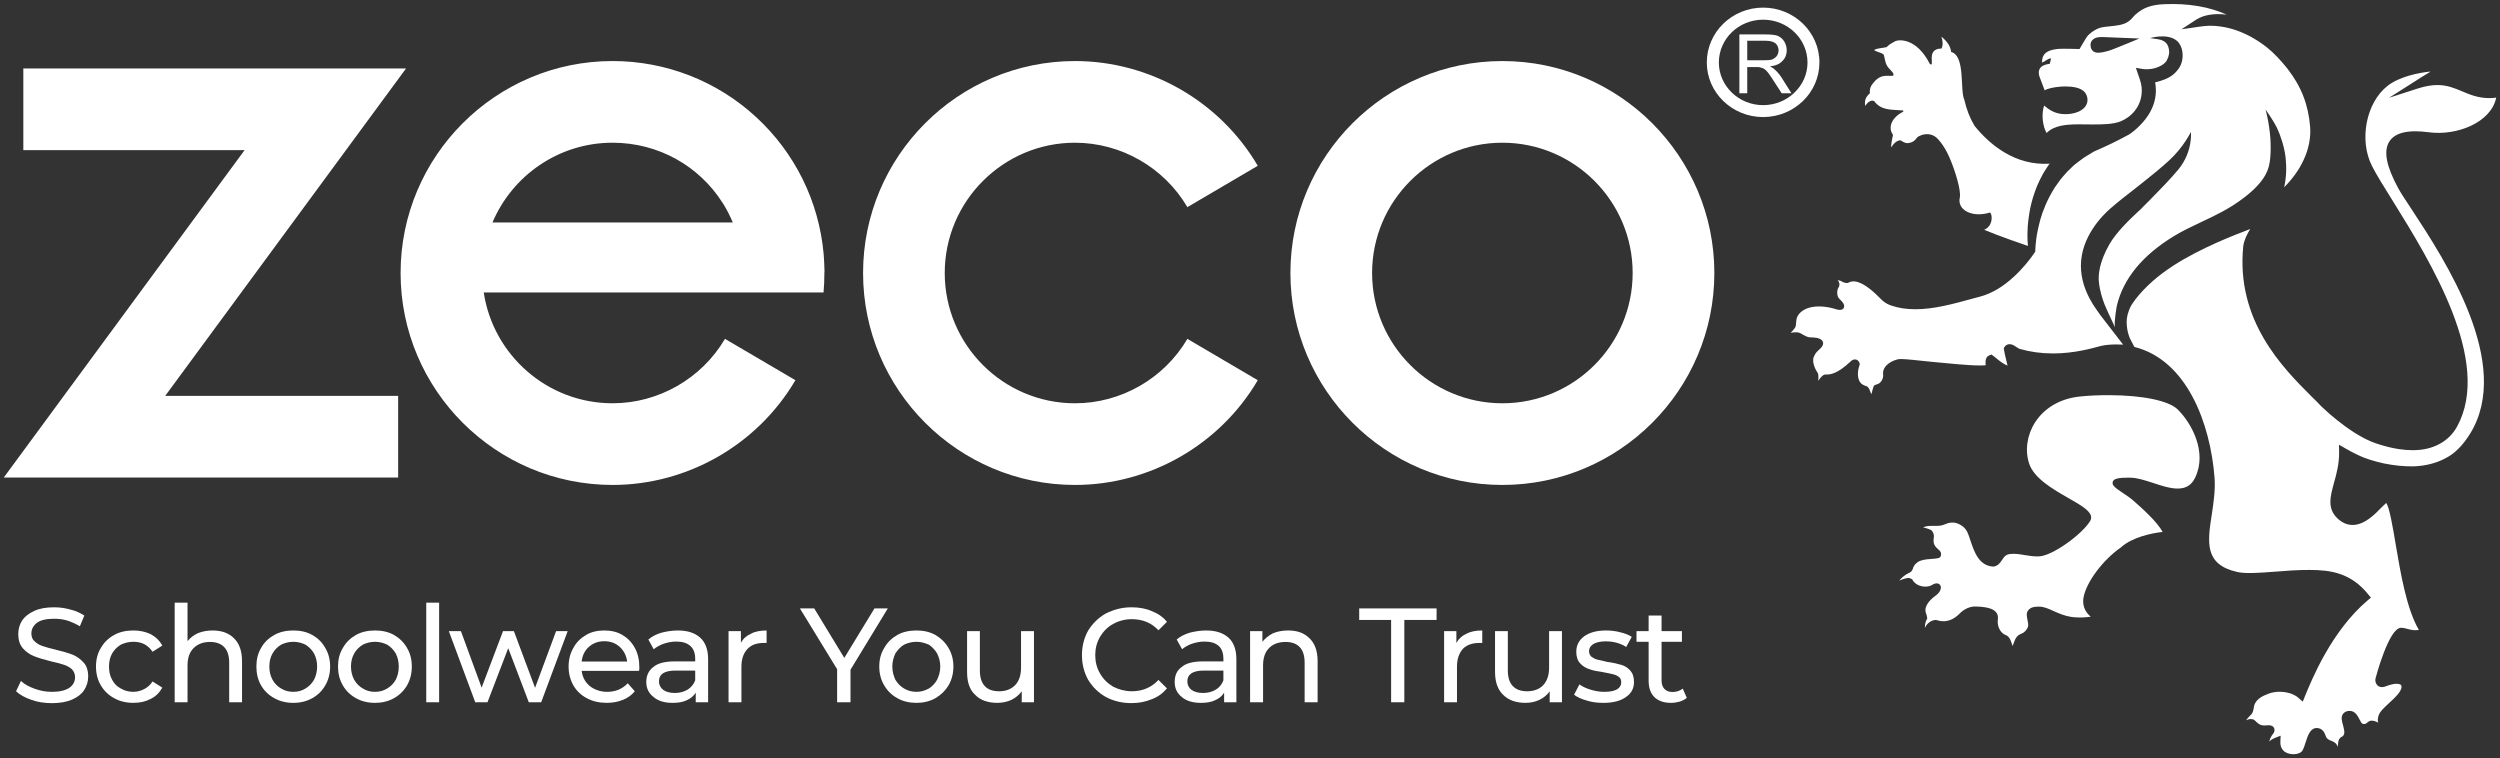 <?xml version="1.0" encoding="utf-8"?>
<!-- Generator: Adobe Illustrator 16.0.4, SVG Export Plug-In . SVG Version: 6.00 Build 0)  -->
<!DOCTYPE svg PUBLIC "-//W3C//DTD SVG 1.1//EN" "http://www.w3.org/Graphics/SVG/1.1/DTD/svg11.dtd">
<svg version="1.1" id="Layer_1" xmlns="http://www.w3.org/2000/svg" xmlns:xlink="http://www.w3.org/1999/xlink" x="0px" y="0px"
	 width="333px" height="101px" viewBox="0 0 333 101" enable-background="new 0 0 333 101" xml:space="preserve">
<rect x="0" y="0" width="333" height="101" fill="#333333" stroke="none"/>
<g>
	<g>
		<path fill="#FFFFFF" d="M316.604,91.208c0.243,0.327,0.708,0.411,1.212,0.199c0.545-0.209,1.056-0.333,1.419-0.329
			c0.504,0,0.596,0.197,0.609,0.211c0.24,0.656-0.796,1.6-1.627,2.367c-0.631,0.591-1.204,1.102-1.398,1.666
			c-0.112,0.385-0.12,0.688-0.046,0.927c-0.084-0.029-0.151-0.062-0.21-0.099c-0.353-0.167-0.796-0.259-1.118,0
			c-0.443,0.407-0.566,0.29-0.813,0.228c-0.08-0.057-0.246-0.355-0.334-0.531c-0.25-0.49-0.584-1.154-1.323-1.158
			c-0.104,0-0.204,0.013-0.308,0.031c-0.362,0.102-0.538,0.295-0.627,0.447c-0.235,0.416-0.096,0.912,0.057,1.44
			c0.102,0.404,0.232,0.872,0.131,1.17c-0.085,0.228-0.134,0.271-0.29,0.355c-0.619,0.26-0.496,1.2-0.549,1.375
			c-0.282-1.021-1.317-0.641-1.592-1.45c-0.13-0.376-0.296-0.773-0.729-0.982c-0.153-0.07-0.312-0.105-0.46-0.105
			c-0.881-0.002-1.191,0.976-1.476,1.839c-0.128,0.417-0.271,0.851-0.448,1.163c-0.387,0.636-1.891,0.67-2.531,0.009
			c-0.296-0.302-0.43-0.703-0.408-1.186l0.037-0.8l-0.753,0.293c-0.317,0.13-0.581,0.299-0.765,0.479
			c0.081-0.332,0.246-0.71,0.525-1.044c0.257-0.341,0.183-0.617,0.12-0.749c-0.177-0.371-0.604-0.371-0.751-0.371
			c-0.147-0.003-0.348,0.021-0.538,0.029c-0.859,0.045-1.159-0.734-1.536-0.821c-0.362-0.103-0.651,0.024-0.908,0.13
			c0.145-0.197,0.377-0.49,0.587-0.674c0.423-0.315,0.423-1.056,0.501-1.307c0.307-0.985,1.366-1.344,1.891-1.552
			c0.766-0.324,2.49-0.511,3.826,0.402l0.749,0.65l0.268-0.674c0.898-2.183,3.516-8.715,8.414-12.854l0.397-0.322l-0.32-0.39
			c-2.363-2.977-5.166-3.297-7.867-3.305c-1.568-0.008-3.103,0.112-4.597,0.231c-2.077,0.163-3.965,0.292-5.022,0.04
			c-4.405-0.991-3.972-3.945-3.388-7.688c0.24-1.592,0.485-3.244,0.364-4.86c-0.564-7.287-3.706-15.683-10.68-17.426l-0.557-1.071
			c-0.007,0-0.463-0.909-0.472-2.261c0.011-0.281,0.015-0.423,0.063-0.652c0.029-0.231,0.096-0.451,0.173-0.669
			c0.138-0.45,0.349-0.863,0.55-1.15l0.411-0.578c1.304-1.651,2.938-3.099,5.002-4.437c3.645-2.356,8.09-4.062,10.217-4.873
			c0,0,0.011-0.006,0.039-0.006c-0.413,0.667-0.79,1.426-0.916,2.207c-1.036,9.988,5.293,16.292,9.064,20.065
			c0.496,0.472,0.934,0.926,1.332,1.345c0.373,0.353,0.76,0.708,1.173,1.067c1.083,0.916,2.739,2.269,4.698,3.262
			c0.9,0.464,1.81,0.757,3.07,1.084c0.771,0.19,1.951,0.419,3.196,0.419h0.134c2.604-0.011,4.72-1.148,5.816-3.158
			c4.722-8.653-3.61-22.047-8.593-30.075c-1.163-1.855-2.171-3.478-2.745-4.616c-1.764-3.465-0.789-8.465,2.096-10.699
			c1.558-1.205,4.096-1.736,5.712-1.888c-0.06,0.021-0.108,0.056-0.169,0.11c-0.749,0.443-1.546,0.947-1.958,1.222l-3.416,2.167
			l3.86-1.248c0.941-0.303,1.803-0.451,2.589-0.451c1.307,0.003,2.281,0.418,3.296,0.841c1.05,0.448,2.143,0.895,3.581,0.899
			c0.313,0,0.631-0.018,0.954-0.064c-0.676,3.317-5.25,5.117-8.97,4.614c-2.802-0.37-4.553,0.052-5.3,1.282
			c-0.757,1.27-0.373,3.236,1.219,6.18c0.359,0.66,1.004,1.621,1.813,2.851c4.375,6.665,13.484,20.525,7.773,29.813
			c-0.959,1.558-2.058,2.671-3.262,3.279c-1.216,0.659-2.627,1.025-4.209,1.096c-1.345,0.024-2.63-0.108-4.001-0.383
			c-1.46-0.324-2.623-0.698-3.5-1.132c-0.546-0.253-1.098-0.548-1.697-0.9l-0.813-0.467l0.018,0.935
			c0.027,1.564-0.339,2.931-0.673,4.112c-0.507,1.86-0.943,3.439,0.458,4.769c0.603,0.571,1.278,0.874,2.007,0.874
			c1.57,0.004,2.961-1.401,3.871-2.346c0.21-0.204,0.45-0.45,0.616-0.591c0.434,0.635,0.891,3.307,1.254,5.508
			c0.662,3.853,1.442,8.582,3.093,11.415c-0.593,0.087-1.033-0.006-1.462-0.126c-0.269-0.075-0.55-0.154-0.909-0.167
			c-1.638-0.008-3.388,6.677-3.402,6.739C316.347,90.678,316.421,90.973,316.604,91.208 M254.223,76.339
			c0.458-0.175,0.554-0.515,0.634-0.777c0.085-0.264,0.462-0.702,0.916-0.86c1.095-0.411,2.561-0.105,2.729-0.604
			c0.165-0.496-0.099-0.721-0.32-0.919c-0.346-0.307-0.743-0.666-0.61-1.479c0.078-0.378-0.013-0.723-0.243-1.003
			c-0.176-0.205-0.858-0.363-1.176-0.463c1.004-0.405,1.955,0.04,2.896-0.391c0.922-0.407,1.581-0.268,2.277,0.19
			c0.711,0.488,0.853,1.138,1.173,2.081c0.501,1.454,1.113,3.243,3.005,3.36c0.631-0.084,0.916-0.507,1.169-0.885
			c0.264-0.408,0.5-0.757,1.127-0.803c0.669-0.057,1.239,0.036,1.849,0.145c0.536,0.081,1.092,0.184,1.744,0.184l0.2-0.007
			c1.785-0.055,5.766-2.959,6.818-4.716c0.126-0.219,0.169-0.444,0.099-0.69c-0.204-0.76-1.421-1.458-2.962-2.339
			c-2.046-1.173-4.581-2.624-5.248-4.568c-0.601-1.75-0.316-3.817,0.751-5.503c1.239-1.939,3.312-3.161,5.822-3.459
			c1.288-0.145,2.704-0.206,4.103-0.197c4.42,0.011,7.902,0.735,9.089,1.896c1.842,1.804,3.983,5.7,2.322,9.1
			c-0.474,0.993-1.221,1.447-2.333,1.444c-1.014-0.005-2.187-0.391-3.313-0.766c-1.064-0.34-2.068-0.671-2.93-0.679l-0.224-0.012
			c-1.472-0.002-2.053,0.155-2.172,0.562c-0.165,0.484,0.469,0.887,1.402,1.514c0.457,0.309,0.973,0.648,1.348,0.99
			c1.058,0.931,3.174,2.789,3.889,4.167c-1.503,0.164-4.103,0.728-5.554,2.069c-2.391,1.645-4.627,4.647-4.977,6.676
			c-0.235,1.379,0.528,2.177,0.969,2.548c-0.307,0.042-0.821,0.105-1.518,0.105c-0.426-0.003-0.803-0.041-1.04-0.07
			c-0.914-0.134-1.692-0.478-2.361-0.775c-0.709-0.327-1.322-0.6-1.952-0.604c-0.57,0-1.25,0.036-1.57,0.659
			c-0.289,0.557,0.268,1.562,0.06,2.069c-0.166,0.423-0.511,0.768-0.923,0.906c-0.812,0.286-0.891,1.199-1.113,1.606
			c-0.144-0.394-0.305-1.248-0.915-1.455c-0.642-0.22-1.176-1.09-1.049-2.073c0.148-1.113-0.744-1.689-2.934-1.729h-0.131
			c-0.631,0-1.437,0.327-2.039,0.958c-1.445,1.463-2.8,0.916-3.054,0.853c-0.281-0.084-1.173,0.145-1.557,1.041
			c-0.003-0.379,0.053-0.855,0.32-1.267c0,0-0.085-0.457-0.109-0.521c-0.488-0.989,0.401-1.92,1.269-2.553
			c0.489-0.359,0.739-0.857,0.62-1.229c-0.127-0.39-0.599-0.498-1.119-0.166c-0.237,0.159-0.572,0.236-0.938,0.236
			c-0.603-0.005-1.377-0.256-1.746-0.987l-0.401-0.171c-0.428,0-1.001,0.217-1.313,0.363
			C253.212,77.016,253.782,76.534,254.223,76.339 M250.884,49.303c-0.085,0.271-0.067,0.518-0.046,0.692
			c0.032,0.209-0.155,1.008-0.804,1.188c0,0-0.204,0.059-0.365,0.144c-0.163,0.084-0.32,0.99-0.404,1.185
			c-0.085-0.116-0.279-0.954-0.635-1.068c-0.37-0.11-0.697-0.253-0.902-0.589c-0.32-0.528-0.341-1.355-0.049-2.182l0.049-0.167
			l-0.049-0.163c-0.106-0.347-0.38-0.47-0.609-0.47c-0.295,0-0.524,0.211-0.666,0.365c-0.157,0.117-0.309,0.257-0.457,0.4
			c-1.634,1.373-2.455,1.246-2.824,1.246c-0.37,0-0.781,0.631-0.926,0.839c0-0.082,0.066-0.878-0.078-1.054
			c-0.147-0.183-0.856-1.362-0.518-2.136c0.215-0.502,0.347-0.61,0.669-0.927c0.162-0.124,0.656-0.561,0.563-0.999
			c-0.103-0.467-0.765-0.646-1.398-0.66l-0.277-0.007c-0.479-0.022-0.85-0.268-1.271-0.518c-0.42-0.287-1.281-0.106-1.37-0.096
			c0.089-0.102,0.578-0.555,0.662-0.853c0.095-0.281,0.025-0.886,0.223-1.285c0.183-0.397,0.848-1.374,2.95-1.369
			c0.603,0.004,1.251,0.096,1.94,0.289c0.155,0.039,0.262,0.088,0.483,0.136c0.225,0.059,0.711,0.094,0.845-0.297
			c0.134-0.409-0.271-0.809-0.56-1.081c-0.536-0.478-0.321-1.393-0.173-1.568c0.151-0.163,0.123-0.518,0.123-0.518
			c-0.047-0.18-0.123-0.341-0.226-0.472c0.296,0.074,0.476,0.105,0.68,0.269c0,0,0.462,0.192,0.701,0.1
			c0.238-0.112,1.162-0.841,3.645,1.445c0.708,0.655,1.046,1.207,2.054,1.562c0.989,0.347,2.053,0.505,3.24,0.508
			c2.465,0.008,5.039-0.696,7.759-1.446l0.876-0.233c1.57-0.416,3.103-1.335,4.567-2.708c1.188-1.103,2.064-2.244,2.447-2.793
			l0.23-0.329c0.018-0.021,0.115-0.169,0.115-0.169s0-1.203,0.3-2.689c0.07-0.381,0.172-0.793,0.285-1.236
			c0.06-0.275,0.148-0.552,0.236-0.817c0.06-0.166,0.115-0.346,0.147-0.466c0.063-0.159,0.127-0.312,0.188-0.457
			c0.118-0.309,0.231-0.621,0.379-0.919l0.099-0.212c0.198-0.387,0.371-0.754,0.603-1.144c0.204-0.379,0.476-0.779,0.824-1.253
			c0.202-0.312,0.437-0.587,0.688-0.875l0.214-0.235c0.19-0.251,0.408-0.466,0.645-0.674l0.268-0.267
			c0.313-0.319,0.656-0.562,0.864-0.725c0.133-0.084,0.241-0.173,0.357-0.262c0.149-0.12,0.301-0.234,0.435-0.319l1.289-0.782
			c1.623-0.697,3.147-1.434,4.57-2.215l0.197-0.112c0.197-0.138,0.38-0.272,0.567-0.424c2.285-1.926,3.231-4.088,2.813-6.459
			c1.944-0.467,2.564-1.077,3.085-1.771c0.909-1.18,0.697-3.153-0.31-3.859c-1.296-0.931-3.451-0.265-3.451-0.265
			s0.623,0.078,0.969,0.134c1.187,0.169,1.507,0.799,1.57,1.606c0.042,0.485-0.193,1.154-0.518,1.51
			c-0.639,0.658-1.924,1.037-3.047,0.856L284.5,9.035l0.334,0.979c0.265,0.759,0.479,1.357,0.447,2.173
			c-0.056,2.109-1.496,3.445-2.817,3.979c-0.965,0.391-2.448,0.417-3.775,0.411l-1.514-0.013l-0.311-0.003
			c-1.596,0.011-3.219,0.112-4.262,1.157c-0.521-0.921-0.716-2.535-0.323-3.655c0.584,0.503,1.352,1.049,2.461,1.128
			c1.388,0.124,3.089-0.387,3.301-1.658c0.063-0.432-0.057-0.878-0.324-1.216c-0.515-0.655-1.684-0.8-2.568-0.804
			c-0.891,0-1.845,0.14-2.5,0.371c-0.106,0.049-0.215,0.095-0.3,0.148c-0.076-0.173-0.707-1.858-0.707-1.875
			c-0.021-0.091-0.058-0.195-0.067-0.283c-0.115-0.96,0.616-1.266,1.454-1.373c0.025-0.18,0.173-0.544,0.151-0.726
			c-0.418,0-0.907,0.508-1.175,0.553c-0.047-1.366,0.979-1.726,2.281-1.822c0.542-0.036,2.706,0.023,2.706,0.023l0.154-0.255
			c0,0,0.607-1.049,0.834-1.383c0.147-0.221,0.877-0.898,1.68-1.165c0.427-0.134,0.934-0.177,1.465-0.229
			c0.816-0.087,1.681-0.163,2.328-0.601c0.317-0.208,0.519-0.438,0.705-0.66c0.095-0.106,0.193-0.229,0.32-0.322
			c1.01-0.902,2.116-1.288,3.807-1.355c3.197-0.14,6.065,0.357,8.315,1.399c-1.6-0.215-3.089,0.018-4.078,0.666l-1.95,1.278
			l2.309-0.335c0.441-0.059,0.824-0.119,1.246-0.129l0.272-0.009c3.477,0.012,6.243,1.839,7.593,2.915
			c0.887,0.719,1.816,1.693,2.681,2.788c1.855,2.37,2.813,4.842,3.038,7.797c0.106,1.417-0.203,2.969-0.865,4.366
			c-0.596,1.304-1.476,2.516-2.596,3.653c0.277-1.257,0.345-2.557,0.196-3.917c-0.141-1.361-0.651-2.924-1.134-3.958
			c-0.504-1.041-1.542-2.489-1.542-2.489s0.503,1.76,0.651,3.96c0.046,0.799,0.049,1.663-0.029,2.514
			c-0.13,1.354-0.468,2.991-3.613,5.365c-1.895,1.433-3.771,2.308-5.577,3.155c-1.258,0.598-2.434,1.146-3.625,1.867
			c-4.187,2.548-6.755,5.663-7.614,9.279c-0.018,0.096-0.395,2.149-0.249,2.866l-0.913-1.96c-0.007-0.004-0.189-0.403-0.486-1.113
			c-0.255-0.677-0.623-1.726-0.745-2.992c-0.096-0.979,0.081-2.662,1.384-4.954c0.947-1.669,2.781-3.392,3.873-4.413
			c0.297-0.26,0.535-0.496,0.674-0.659l0.83-0.827c1.455-1.479,2.815-2.874,3.868-4.146c1.926-2.395,1.629-4.955,1.629-4.955
			s-0.961,2.018-2.897,3.796c-1.021,0.938-2.29,1.982-3.521,2.948l-1.061,0.838c-1.049,0.817-2.127,1.645-3.208,2.584
			c-1.188,1.034-3.958,3.854-3.965,7.664c0,0.829,0.137,1.684,0.394,2.546c0.451,1.379,1.05,2.382,1.595,3.17
			c0.458,0.683,0.747,1.042,0.747,1.042l2.892,3.747c0,0-1.785-0.125-3,0.182c-1.139,0.303-3.505,0.997-6.382,0.991
			c-1.567-0.005-3.054-0.215-4.432-0.618c-0.076-0.02-0.228-0.132-0.354-0.206c-0.308-0.204-0.595-0.412-0.952-0.412
			c-0.272-0.004-0.517,0.125-0.679,0.365l-0.098,0.147l0.014,0.174c0.015,0.195,0.148,0.807,0.486,2.172
			c-0.551-0.218-0.994-0.57-1.455-0.944c-0.141-0.119-0.289-0.25-0.451-0.358l-0.232-0.177l-0.271,0.099
			c-0.568,0.207-0.55,0.859-0.507,1.327c-0.159,0.019-0.401,0.032-0.811,0.032c-1.585-0.004-4.238-0.288-6.586-0.507
			c-1.726-0.18-3.212-0.35-3.888-0.35c-0.176,0-0.31,0.015-0.402,0.031C251.828,48.099,251.082,48.655,250.884,49.303
			 M249.06,12.432c-0.042-0.843,0.229-1.121,0.761-1.728c0.881-0.819,1.476-0.545,2.35-0.613c0.126-0.319-0.043-0.428-0.554-0.979
			c-0.507-0.538-0.528-1.197-0.689-1.807c-0.282-0.356-1.519-0.502-1.213-0.687c0.313-0.189,1.156-0.229,1.59-0.346
			c0.358-0.361,0.528-0.442,1.073-0.75c0.542-0.308,2.917-0.478,4.685,3.009c0.778,0.482-0.645-2.052,1.538-2.064
			c0.262-0.5,0.148-1.081-0.006-1.584c0.908,0.729,1.225,1.413,1.295,2.032c1.934,0.539,1.144,5.092,1.759,6.382
			c0.288,1.273,0.735,2.426,1.358,3.464c2,2.488,5.399,5.34,10.001,5.041c-0.076,0.096-0.151,0.195-0.214,0.295
			c-0.271,0.43-0.568,0.838-0.796,1.3c-0.24,0.448-0.472,0.915-0.673,1.405c-0.203,0.478-0.358,0.973-0.517,1.448
			c-0.159,0.483-0.255,0.974-0.375,1.443c-0.073,0.46-0.179,0.921-0.222,1.365c-0.055,0.42-0.102,0.83-0.124,1.216
			c-0.086,1.397,0.022,2.334,0.033,2.485c-0.512-0.175-3.917-1.334-5.828-2.15c1.242-0.508,1.108-2.155,0.757-2.297
			c-2.335,0.724-4.417-0.328-3.994-2.035c0.151-0.925-0.566-3.382-1.349-5.207c-0.765-1.837-1.715-2.692-1.776-2.745
			c-0.981-0.796-2.01-0.35-2.368-0.162c-0.371,0.203-0.343,0.567-1.012,0.811c-0.693,0.216-0.842,0.028-1.434-0.293
			c-0.388,0.039-0.848,0.329-1.184,0.947c-0.112-0.283,0.174-1.387,0.216-1.666c-0.768-1.053-0.063-2.388,1.353-3.077
			c0.098-0.17-0.062-0.206-0.359-0.192c-1.166-0.108-2.588,0.042-3.501-1.226c-0.486-0.252-1.035,0.339-1.189,0.652
			C248.342,13.473,248.426,12.995,249.06,12.432 M279.887,4.932c-0.551,0-0.948,0.14-1.195,0.416
			c-0.179,0.198-0.261,0.462-0.228,0.741c0.035,0.328,0.084,0.44,0.241,0.627c0.162,0.208,0.421,0.304,0.754,0.307
			c0.424,0.005,1.022-0.135,1.677-0.344c0.571-0.193,3.828-1.549,3.828-1.549s-4.124-0.176-4.602-0.186L279.887,4.932z"/>
		<path fill="#FFFFFF" d="M4.198,93.227c-0.88-0.307-1.567-0.682-2.059-1.147l0.65-1.378c0.482,0.458,1.088,0.771,1.835,1.041
			c0.742,0.27,1.504,0.411,2.289,0.411c1.026,0,1.8-0.192,2.323-0.536C9.73,91.271,10,90.784,10,90.212
			c0-0.433-0.146-0.769-0.423-1.074c-0.27-0.229-0.626-0.458-1.031-0.58c-0.415-0.143-0.99-0.31-1.741-0.462
			c-0.941-0.235-1.697-0.464-2.28-0.695c-0.57-0.229-1.067-0.584-1.474-1.044c-0.416-0.483-0.619-1.103-0.619-1.906
			c0-0.65,0.176-1.289,0.529-1.824c0.352-0.514,0.888-0.924,1.606-1.253c0.707-0.332,1.589-0.482,2.643-0.482
			c0.738,0,1.463,0.098,2.178,0.303c0.726,0.172,1.324,0.46,1.845,0.799l-0.594,1.424c-0.521-0.304-1.078-0.574-1.675-0.762
			c-0.593-0.179-1.181-0.238-1.754-0.238c-1.006,0-1.762,0.164-2.263,0.517c-0.521,0.408-0.767,0.867-0.767,1.454
			c0,0.414,0.137,0.797,0.425,1.03c0.296,0.293,0.652,0.496,1.067,0.636c0.425,0.146,0.999,0.304,1.726,0.478
			c0.934,0.219,1.687,0.445,2.263,0.663c0.567,0.229,1.059,0.594,1.478,1.055c0.404,0.432,0.607,1.073,0.607,1.861
			c0,0.662-0.189,1.278-0.544,1.82c-0.354,0.53-0.881,0.938-1.619,1.261c-0.724,0.307-1.61,0.466-2.671,0.466
			C5.963,93.656,5.064,93.534,4.198,93.227"/>
		<path fill="#FFFFFF" d="M15.206,92.998c-0.763-0.411-1.35-0.986-1.782-1.721c-0.432-0.735-0.639-1.566-0.639-2.499
			c0-0.918,0.208-1.748,0.639-2.451c0.432-0.769,1.019-1.326,1.782-1.75c0.744-0.417,1.603-0.598,2.569-0.598
			c0.857,0,1.615,0.171,2.286,0.486c0.683,0.368,1.195,0.869,1.559,1.527l-1.304,0.823c-0.287-0.436-0.66-0.786-1.092-1.011
			c-0.451-0.225-0.925-0.319-1.47-0.319c-0.614,0-1.175,0.154-1.667,0.387c-0.489,0.3-0.87,0.688-1.152,1.169
			c-0.289,0.512-0.414,1.082-0.414,1.736c0,0.692,0.125,1.261,0.414,1.764c0.282,0.542,0.663,0.921,1.152,1.161
			c0.493,0.303,1.053,0.45,1.667,0.45c0.545,0,1.02-0.142,1.47-0.375c0.432-0.228,0.805-0.543,1.092-1.007l1.304,0.819
			c-0.363,0.653-0.875,1.185-1.559,1.508c-0.671,0.359-1.429,0.522-2.286,0.522C16.808,93.621,15.95,93.417,15.206,92.998"/>
		<path fill="#FFFFFF" d="M31.173,85.025c0.706,0.686,1.065,1.687,1.065,3.07v5.445h-1.711v-5.273c0-0.913-0.218-1.611-0.655-2.062
			c-0.448-0.473-1.083-0.698-1.897-0.698c-0.93,0-1.655,0.285-2.188,0.82c-0.542,0.536-0.808,1.305-0.808,2.324v4.89h-1.712V80.276
			h1.712v5.131c0.362-0.459,0.824-0.82,1.396-1.074c0.576-0.229,1.222-0.354,1.933-0.354C29.515,83.979,30.472,84.313,31.173,85.025
			"/>
		<path fill="#FFFFFF" d="M40.7,91.703c0.461-0.273,0.85-0.671,1.131-1.161c0.263-0.528,0.411-1.1,0.411-1.764
			c0-0.654-0.148-1.225-0.411-1.736c-0.281-0.481-0.669-0.869-1.131-1.169c-0.474-0.232-1.023-0.387-1.634-0.387
			c-0.603,0-1.15,0.154-1.629,0.387c-0.485,0.3-0.866,0.688-1.138,1.169c-0.289,0.512-0.422,1.082-0.422,1.736
			c0,0.664,0.134,1.235,0.422,1.764c0.272,0.49,0.653,0.888,1.138,1.161c0.479,0.303,1.026,0.45,1.629,0.45
			C39.676,92.153,40.226,92.006,40.7,91.703 M36.533,92.998c-0.748-0.411-1.345-0.986-1.767-1.721
			c-0.42-0.735-0.615-1.566-0.615-2.499c0-0.918,0.195-1.748,0.615-2.451c0.422-0.769,1.019-1.326,1.767-1.75
			c0.757-0.417,1.596-0.598,2.532-0.598c0.951,0,1.782,0.181,2.527,0.598c0.75,0.424,1.323,0.981,1.743,1.75
			c0.426,0.703,0.638,1.533,0.638,2.451c0,0.933-0.211,1.764-0.638,2.499c-0.42,0.734-0.993,1.31-1.743,1.721
			c-0.745,0.419-1.576,0.623-2.527,0.623C38.129,93.621,37.291,93.417,36.533,92.998"/>
		<path fill="#FFFFFF" d="M51.583,91.703c0.475-0.273,0.85-0.671,1.134-1.161c0.258-0.528,0.399-1.1,0.399-1.764
			c0-0.654-0.141-1.225-0.399-1.736c-0.284-0.481-0.659-0.869-1.134-1.169c-0.487-0.232-1.025-0.387-1.631-0.387
			c-0.608,0-1.152,0.154-1.629,0.387c-0.486,0.3-0.868,0.688-1.147,1.169c-0.279,0.512-0.425,1.082-0.425,1.736
			c0,0.664,0.146,1.235,0.425,1.764c0.279,0.49,0.662,0.888,1.147,1.161c0.477,0.303,1.021,0.45,1.629,0.45
			C50.557,92.153,51.095,92.006,51.583,91.703 M47.412,92.998c-0.74-0.411-1.335-0.986-1.755-1.721
			c-0.428-0.735-0.633-1.566-0.633-2.499c0-0.918,0.205-1.748,0.633-2.451c0.42-0.769,1.016-1.326,1.755-1.75
			c0.754-0.417,1.597-0.598,2.54-0.598c0.932,0,1.78,0.181,2.53,0.598c0.725,0.424,1.313,0.981,1.747,1.75
			c0.416,0.703,0.624,1.533,0.624,2.451c0,0.933-0.208,1.764-0.624,2.499c-0.433,0.734-1.021,1.31-1.747,1.721
			c-0.75,0.419-1.598,0.623-2.53,0.623C49.009,93.621,48.166,93.417,47.412,92.998"/>
	</g>
	<rect x="56.777" y="80.275" fill="#FFFFFF" width="1.715" height="13.267"/>
	<polygon fill="#FFFFFF" points="75.616,84.066 72.086,93.541 70.436,93.541 67.696,86.337 64.933,93.541 63.302,93.541 
		59.784,84.066 61.394,84.066 64.154,91.591 67.002,84.066 68.451,84.066 71.27,91.617 74.072,84.066 	"/>
	<g>
		<path fill="#FFFFFF" d="M78.43,86.172c-0.551,0.484-0.865,1.157-0.953,1.944h6.06c-0.101-0.787-0.434-1.432-0.981-1.944
			c-0.548-0.506-1.236-0.761-2.064-0.761C79.679,85.411,78.992,85.666,78.43,86.172 M85.128,89.357h-7.651
			c0.097,0.829,0.463,1.495,1.085,2.03c0.617,0.473,1.396,0.766,2.319,0.766c1.14,0,2.054-0.412,2.736-1.145l0.937,1.069
			c-0.41,0.508-0.942,0.896-1.589,1.148c-0.641,0.257-1.341,0.394-2.132,0.394c-0.99,0-1.884-0.189-2.657-0.616
			c-0.767-0.391-1.373-0.975-1.791-1.692c-0.431-0.769-0.648-1.6-0.648-2.534c0-0.911,0.217-1.74,0.622-2.449
			c0.407-0.767,0.977-1.327,1.706-1.751c0.72-0.418,1.512-0.598,2.426-0.598c0.905,0,1.71,0.18,2.411,0.598
			c0.714,0.424,1.264,0.984,1.67,1.751c0.39,0.709,0.588,1.569,0.588,2.532C85.162,88.965,85.159,89.138,85.128,89.357"/>
		<path fill="#FFFFFF" d="M91.591,91.86c0.446-0.278,0.805-0.696,1.01-1.241v-1.298H89.96c-1.443,0-2.185,0.466-2.185,1.45
			c0,0.464,0.213,0.846,0.571,1.12c0.347,0.262,0.878,0.413,1.541,0.413C90.525,92.305,91.091,92.153,91.591,91.86 M93.274,84.948
			c0.7,0.623,1.048,1.612,1.048,2.848v5.745h-1.649v-1.278c-0.269,0.432-0.685,0.781-1.2,1.012c-0.548,0.26-1.166,0.346-1.895,0.346
			c-1.049,0-1.895-0.242-2.518-0.773c-0.639-0.494-0.975-1.15-0.975-1.994c0-0.87,0.312-1.527,0.918-1.992
			c0.607-0.53,1.574-0.765,2.905-0.765h2.693v-0.361c0-0.712-0.205-1.305-0.639-1.685c-0.439-0.409-1.057-0.595-1.899-0.595
			c-0.543,0-1.08,0.104-1.624,0.277c-0.547,0.187-0.983,0.439-1.366,0.748l-0.711-1.297c0.48-0.414,1.084-0.717,1.748-0.91
			c0.662-0.17,1.403-0.294,2.176-0.294C91.591,83.979,92.568,84.303,93.274,84.948"/>
		<path fill="#FFFFFF" d="M100.019,84.418c0.558-0.313,1.279-0.438,2.091-0.438v1.661h-0.387c-0.926,0-1.625,0.243-2.157,0.797
			c-0.541,0.585-0.808,1.35-0.808,2.344v4.76h-1.715v-9.474h1.647v1.573C98.972,85.079,99.415,84.683,100.019,84.418"/>
	</g>
	<polygon fill="#FFFFFF" points="113.287,89.205 113.287,93.541 111.505,93.541 111.505,89.139 106.548,81.041 108.453,81.041 
		112.461,87.632 116.478,81.041 118.256,81.041 	"/>
	<g>
		<path fill="#FFFFFF" d="M123.737,91.703c0.434-0.273,0.807-0.671,1.087-1.161c0.253-0.528,0.421-1.1,0.421-1.764
			c0-0.654-0.168-1.225-0.421-1.736c-0.28-0.481-0.653-0.869-1.087-1.169c-0.565-0.232-1.074-0.387-1.653-0.387
			c-0.629,0-1.17,0.154-1.673,0.387c-0.477,0.3-0.842,0.688-1.15,1.169c-0.237,0.512-0.405,1.082-0.405,1.736
			c0,0.664,0.168,1.235,0.405,1.764c0.308,0.49,0.673,0.888,1.15,1.161c0.503,0.303,1.044,0.45,1.673,0.45
			C122.664,92.153,123.172,92.006,123.737,91.703 M119.524,92.998c-0.742-0.411-1.333-0.986-1.755-1.721
			c-0.442-0.735-0.65-1.566-0.65-2.499c0-0.918,0.208-1.748,0.65-2.451c0.422-0.769,1.014-1.326,1.755-1.75
			c0.727-0.417,1.608-0.598,2.561-0.598c0.92,0,1.758,0.181,2.514,0.598c0.713,0.424,1.31,0.981,1.75,1.75
			c0.426,0.703,0.643,1.533,0.643,2.451c0,0.933-0.217,1.764-0.643,2.499c-0.441,0.734-1.037,1.31-1.75,1.721
			c-0.756,0.419-1.594,0.623-2.514,0.623C121.132,93.621,120.251,93.417,119.524,92.998"/>
		<path fill="#FFFFFF" d="M137.724,84.066v9.475h-1.628v-1.462c-0.359,0.493-0.828,0.872-1.374,1.147
			c-0.562,0.257-1.215,0.394-1.86,0.394c-1.266,0-2.27-0.346-2.951-1.048c-0.763-0.693-1.096-1.72-1.096-3.078v-5.428h1.704v5.255
			c0,0.919,0.229,1.616,0.658,2.066c0.419,0.463,1.067,0.691,1.905,0.691c0.887,0,1.587-0.267,2.129-0.808
			c0.525-0.554,0.791-1.317,0.791-2.335v-4.87H137.724z"/>
		<path fill="#FFFFFF" d="M147.314,92.847c-0.998-0.563-1.765-1.309-2.375-2.304c-0.542-0.979-0.821-2.061-0.821-3.282
			c0-1.204,0.279-2.285,0.821-3.266c0.61-0.961,1.377-1.731,2.378-2.289c1.042-0.513,2.14-0.815,3.408-0.815
			c0.971,0,1.885,0.156,2.652,0.495c0.847,0.32,1.517,0.777,2.064,1.439l-1.134,1.126c-0.937-0.993-2.117-1.477-3.542-1.477
			c-0.892,0-1.737,0.213-2.49,0.638c-0.749,0.4-1.317,0.991-1.745,1.705c-0.433,0.742-0.643,1.562-0.643,2.443
			c0,0.907,0.21,1.729,0.643,2.455c0.428,0.75,0.997,1.309,1.745,1.753c0.753,0.382,1.599,0.609,2.49,0.609
			c1.417,0,2.605-0.505,3.542-1.509l1.134,1.127c-0.547,0.649-1.217,1.15-2.067,1.457c-0.788,0.33-1.691,0.503-2.677,0.503
			C149.457,93.656,148.314,93.378,147.314,92.847"/>
		<path fill="#FFFFFF" d="M161.941,91.86c0.469-0.278,0.821-0.696,1.016-1.241v-1.298h-2.625c-1.423,0-2.177,0.466-2.177,1.45
			c0,0.464,0.204,0.846,0.551,1.12c0.373,0.265,0.874,0.413,1.541,0.413C160.885,92.305,161.474,92.153,161.941,91.86
			 M163.65,84.948c0.683,0.623,1.035,1.612,1.035,2.848v5.745h-1.632v-1.278c-0.252,0.432-0.671,0.781-1.215,1.012
			c-0.535,0.26-1.164,0.346-1.868,0.346c-1.06,0-1.933-0.242-2.549-0.773c-0.626-0.494-0.952-1.15-0.952-1.994
			c0-0.87,0.272-1.527,0.915-1.992c0.592-0.53,1.557-0.765,2.88-0.765h2.694v-0.361c0-0.712-0.195-1.305-0.613-1.685
			c-0.444-0.409-1.076-0.595-1.92-0.595c-0.542,0-1.086,0.104-1.626,0.277c-0.542,0.187-0.979,0.439-1.342,0.748l-0.721-1.297
			c0.474-0.414,1.085-0.717,1.742-0.91c0.671-0.17,1.406-0.294,2.169-0.294C161.949,83.979,162.936,84.303,163.65,84.948"/>
		<path fill="#FFFFFF" d="M174.431,85.025c0.711,0.686,1.075,1.687,1.075,3.07v5.445h-1.729v-5.273c0-0.913-0.216-1.611-0.648-2.062
			c-0.438-0.473-1.083-0.698-1.896-0.698c-0.93,0-1.685,0.285-2.196,0.82c-0.538,0.536-0.796,1.305-0.796,2.324v4.89h-1.728v-9.474
			h1.639v1.419c0.367-0.461,0.846-0.838,1.396-1.126c0.614-0.256,1.29-0.381,2.034-0.381
			C172.79,83.979,173.726,84.313,174.431,85.025"/>
	</g>
	<polygon fill="#FFFFFF" points="185.297,82.576 181.046,82.576 181.046,81.041 191.354,81.041 191.354,82.576 187.056,82.576 
		187.056,93.542 185.297,93.542 	"/>
	<g>
		<path fill="#FFFFFF" d="M195.314,84.418c0.6-0.313,1.285-0.438,2.124-0.438v1.661h-0.375c-0.926,0-1.679,0.243-2.219,0.797
			c-0.503,0.585-0.772,1.35-0.772,2.344v4.76h-1.716v-9.474h1.634v1.573C194.303,85.079,194.739,84.683,195.314,84.418"/>
		<path fill="#FFFFFF" d="M208.051,84.066v9.475h-1.633v-1.462c-0.338,0.493-0.811,0.872-1.379,1.147
			c-0.545,0.257-1.167,0.394-1.844,0.394c-1.249,0-2.248-0.346-2.953-1.048c-0.74-0.693-1.104-1.72-1.104-3.078v-5.428h1.705v5.255
			c0,0.919,0.227,1.616,0.664,2.066c0.446,0.463,1.068,0.691,1.903,0.691c0.877,0,1.622-0.267,2.143-0.808
			c0.509-0.554,0.786-1.317,0.786-2.335v-4.87H208.051z"/>
		<path fill="#FFFFFF" d="M211.326,93.305c-0.695-0.192-1.268-0.458-1.662-0.77l0.716-1.372c0.408,0.306,0.933,0.533,1.507,0.707
			c0.61,0.183,1.189,0.283,1.818,0.283c1.488,0,2.247-0.45,2.247-1.301c0-0.283-0.113-0.514-0.302-0.67
			c-0.201-0.172-0.476-0.292-0.762-0.363c-0.308-0.077-0.732-0.176-1.288-0.272c-0.759-0.11-1.396-0.227-1.883-0.409
			c-0.481-0.148-0.901-0.405-1.246-0.786c-0.327-0.341-0.511-0.87-0.511-1.539c0-0.862,0.367-1.553,1.058-2.062
			c0.746-0.52,1.691-0.771,2.906-0.771c0.619,0,1.233,0.064,1.864,0.231c0.644,0.149,1.169,0.352,1.562,0.621l-0.741,1.344
			c-0.771-0.494-1.685-0.749-2.72-0.749c-0.725,0-1.262,0.133-1.666,0.364c-0.356,0.238-0.565,0.546-0.565,0.935
			c0,0.312,0.115,0.564,0.329,0.756c0.216,0.151,0.479,0.306,0.771,0.379c0.317,0.079,0.775,0.165,1.347,0.308
			c0.783,0.099,1.363,0.253,1.847,0.389c0.468,0.123,0.885,0.404,1.201,0.764c0.338,0.379,0.494,0.862,0.494,1.532
			c0,0.844-0.348,1.503-1.083,2c-0.736,0.525-1.74,0.768-2.988,0.768C212.789,93.62,212.063,93.541,211.326,93.305"/>
		<path fill="#FFFFFF" d="M224.683,92.955c-0.267,0.219-0.563,0.374-0.955,0.503c-0.366,0.1-0.767,0.163-1.13,0.163
			c-0.948,0-1.696-0.243-2.242-0.775c-0.495-0.494-0.759-1.228-0.759-2.188v-5.17h-1.614v-1.42h1.614v-2.075h1.724v2.075h2.71v1.42
			h-2.71v5.131c0,0.483,0.116,0.873,0.382,1.153c0.261,0.266,0.607,0.401,1.081,0.401c0.509,0,0.963-0.144,1.361-0.448
			L224.683,92.955z"/>
		<path fill="#FFFFFF" d="M200.112,19.009c-9.565,0-17.349,7.786-17.349,17.355c0,9.565,7.783,17.353,17.349,17.353
			c9.573,0,17.358-7.787,17.358-17.353C217.471,26.795,209.686,19.009,200.112,19.009 M200.112,64.595
			c-15.564,0-28.229-12.661-28.229-28.23c0-15.567,12.664-28.233,28.229-28.233c15.572,0,28.239,12.666,28.239,28.233
			C228.352,51.934,215.685,64.595,200.112,64.595"/>
		<path fill="#FFFFFF" d="M143.188,64.595c-15.567,0-28.227-12.661-28.227-28.23c0-15.567,12.659-28.233,28.227-28.233
			c9.961,0,19.296,5.345,24.347,13.951l-9.375,5.509c-3.11-5.293-8.846-8.582-14.972-8.582c-9.565,0-17.349,7.786-17.349,17.355
			c0,9.565,7.784,17.353,17.349,17.353c6.125,0,11.864-3.288,14.972-8.581l9.375,5.508
			C162.484,59.249,153.149,64.595,143.188,64.595"/>
		<path fill="#FFFFFF" d="M81.592,19.009c6.144,0,11.543,3.134,14.625,7.962c0.047,0.066,0.091,0.137,0.139,0.208
			c0.478,0.775,0.895,1.596,1.249,2.449H65.6C68.235,23.397,74.411,19.009,81.592,19.009 M109.812,35.822
			c0-0.01,0-0.022-0.002-0.032c-0.01-0.496-0.031-0.994-0.068-1.493c0-0.023-0.003-0.052-0.007-0.083
			c-0.009-0.136-0.014-0.271-0.028-0.412c-0.629-6.989-3.832-13.468-9.022-18.235c-5.218-4.792-11.999-7.436-19.092-7.436
			c-15.567,0-28.234,12.666-28.234,28.233c0,15.569,12.667,28.23,28.234,28.23c9.967,0,19.299-5.347,24.355-13.951l-9.381-5.507
			c-3.112,5.292-8.848,8.58-14.974,8.58c-8.691,0-15.903-6.418-17.159-14.764h45.265c0.084-0.897,0.109-1.793,0.109-2.686h0.018
			C109.823,36.122,109.816,35.969,109.812,35.822"/>
	</g>
	<polygon fill="#FFFFFF" points="53.033,63.608 0.5,63.608 32.582,19.995 3.108,19.995 3.108,9.118 54.087,9.118 22.006,52.729 
		53.033,52.729 	"/>
	<path fill="#FFFFFF" d="M234.848,2.622c-3.254,0-5.897,2.55-5.897,5.705c0,3.111,2.644,5.678,5.897,5.678
		c3.256,0,5.912-2.566,5.912-5.678C240.76,5.171,238.104,2.622,234.848,2.622 M234.848,15.592c-4.124,0-7.502-3.254-7.502-7.266
		c0-4.056,3.378-7.312,7.502-7.312c4.128,0,7.5,3.256,7.5,7.312C242.348,12.338,238.976,15.592,234.848,15.592"/>
	<path fill="#FFFFFF" d="M232.731,8.027h2.228c0.478,0,0.862-0.023,1.134-0.116c0.257-0.14,0.452-0.278,0.597-0.482
		c0.148-0.241,0.215-0.476,0.215-0.72c0-0.366-0.141-0.688-0.396-0.926c-0.274-0.222-0.715-0.354-1.295-0.354h-2.481V8.027z
		 M231.684,12.427V4.585h3.495c0.696,0,1.25,0.06,1.589,0.178c0.378,0.157,0.662,0.408,0.889,0.75
		c0.209,0.373,0.336,0.75,0.336,1.196c0,0.555-0.199,1.05-0.561,1.393c-0.342,0.405-0.918,0.656-1.672,0.739
		c0.272,0.163,0.5,0.264,0.622,0.417c0.308,0.26,0.601,0.601,0.881,1.01l1.36,2.159h-1.302l-1.047-1.619
		c-0.314-0.471-0.559-0.864-0.759-1.117c-0.185-0.248-0.379-0.417-0.528-0.51c-0.148-0.088-0.305-0.163-0.474-0.179
		c-0.119-0.069-0.312-0.069-0.584-0.069h-1.198v3.494H231.684z"/>
</g>
</svg>
